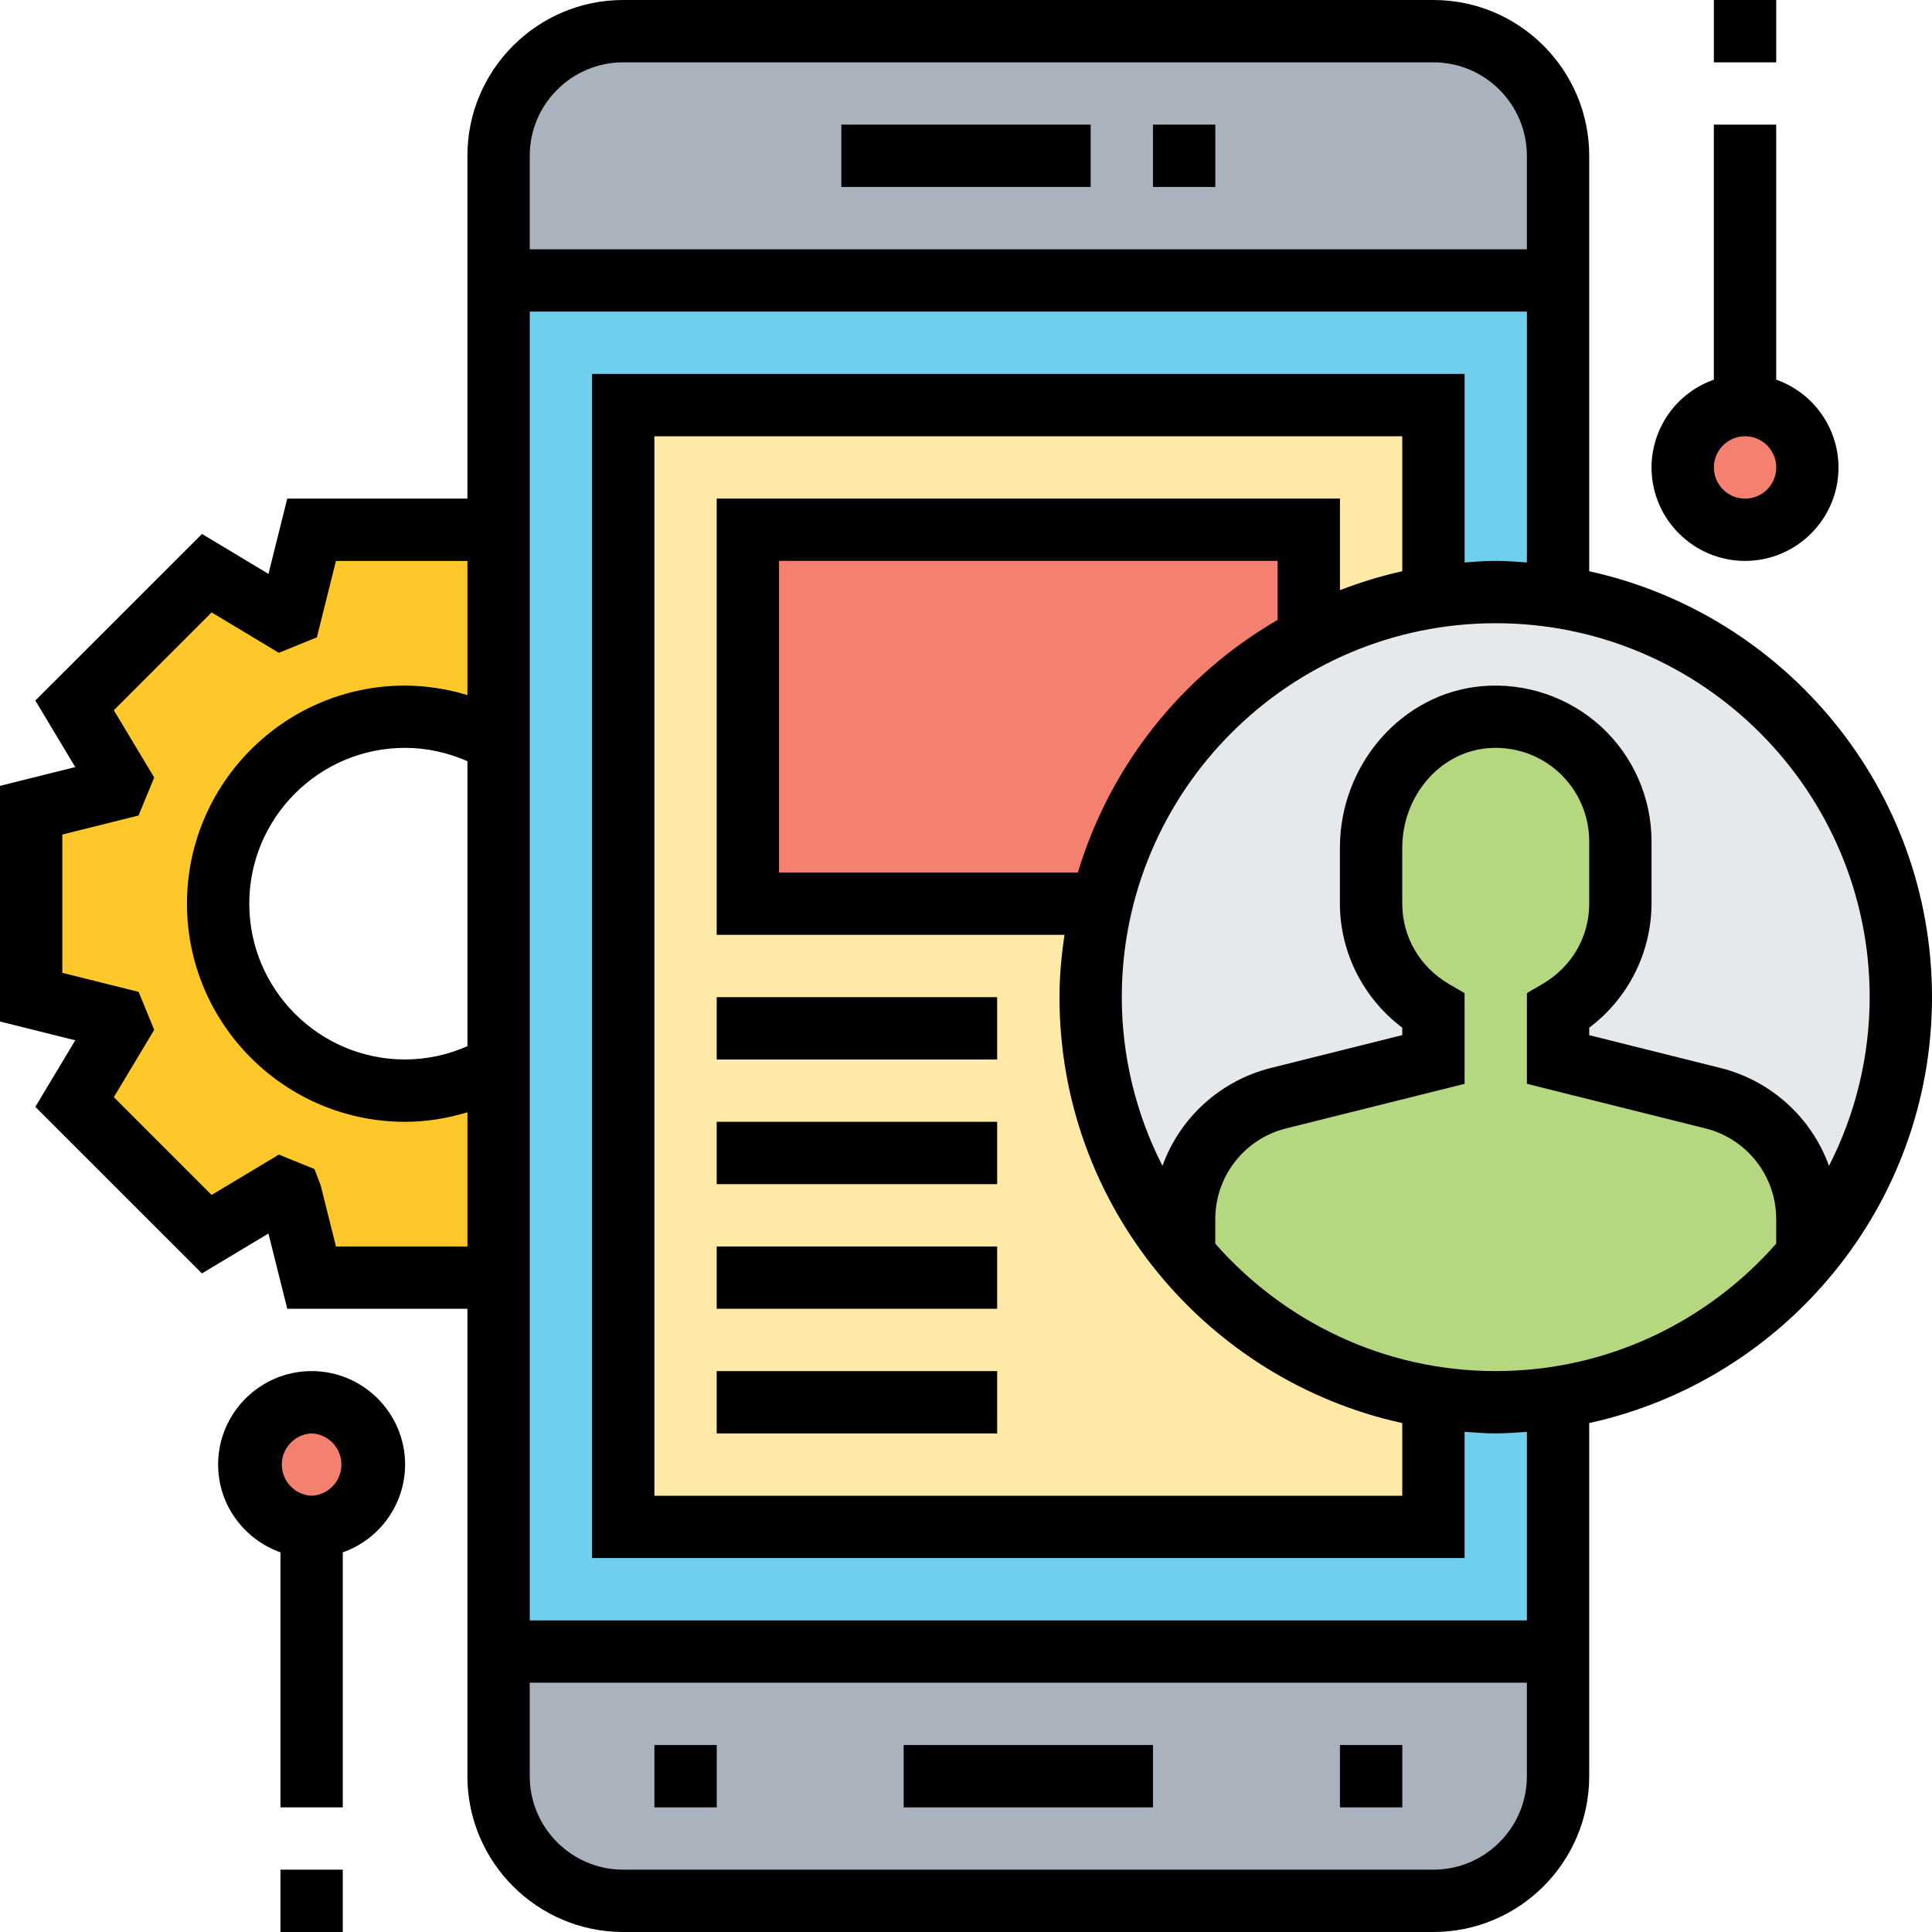 <?xml version="1.0" encoding="utf-8"?>
<!-- Generator: Adobe Illustrator 27.7.0, SVG Export Plug-In . SVG Version: 6.00 Build 0)  -->
<!DOCTYPE svg PUBLIC "-//W3C//DTD SVG 1.1//EN" "http://www.w3.org/Graphics/SVG/1.1/DTD/svg11.dtd">
<svg version="1.1" id="Layer_1" xmlns:x="http://ns.adobe.com/Extensibility/1.0/" xmlns:i="http://ns.adobe.com/AdobeIllustrator/10.0/" xmlns:graph="http://ns.adobe.com/Graphs/1.0/"
	 xmlns="http://www.w3.org/2000/svg" xmlns:xlink="http://www.w3.org/1999/xlink" x="0px" y="0px" width="80px" height="80px"
	 viewBox="0 0 80 80" style="enable-background:new 0 0 80 80;" xml:space="preserve">
<style type="text/css">
	.st0{fill:#F4816F;}
	.st1{fill:#FFC82A;}
	.st2{fill:#AAB2BD;}
	.st3{fill:#70CFED;}
	.st4{fill:#FEE9A6;}
	.st5{fill:#E6E9EC;}
	.st6{fill:#B5D780;}
</style>
<g>
	<circle class="st0" cx="12.903" cy="60.645" r="2.581"/>
	<circle class="st0" cx="72.258" cy="19.355" r="2.581"/>
	<path class="st1" d="M20.645,44.116v8.787h-7.742l-0.877-3.497c-0.129-0.052-0.258-0.09-0.387-0.155L8.568,51.11l-5.484-5.484
		l1.858-3.071c-0.065-0.129-0.103-0.258-0.155-0.387L1.29,41.29v-7.742l3.497-0.877c0.052-0.129,0.09-0.258,0.155-0.387
		l-1.858-3.071l5.484-5.484l3.071,1.858c0.129-0.065,0.258-0.103,0.387-0.155l0.877-3.497h7.742v8.787
		c-1.135-0.658-2.465-1.045-3.871-1.045c-4.271,0-7.742,3.471-7.742,7.742c0,4.271,3.471,7.742,7.742,7.742
		C18.181,45.161,19.51,44.774,20.645,44.116z"/>
	<path class="st2" d="M64.516,68.387v5.161c0,2.852-2.31,5.161-5.161,5.161H25.806c-2.852,0-5.161-2.31-5.161-5.161v-5.161H64.516z
		 M64.516,6.452v5.161H20.645V6.452c0-2.852,2.31-5.161,5.161-5.161h33.548C62.206,1.29,64.516,3.6,64.516,6.452z"/>
	<path class="st3" d="M20.645,11.613h43.871v56.774H20.645V11.613z"/>
	<path class="st4" d="M25.806,16.774h33.548v46.452H25.806V16.774z"/>
	<path class="st0" d="M30.968,21.935h23.226v15.484H30.968V21.935z"/>
	<circle class="st5" cx="61.935" cy="41.29" r="16.774"/>
	<path class="st6" d="M64.516,57.871c-0.839,0.129-1.703,0.194-2.581,0.194c-0.877,0-1.742-0.065-2.581-0.194
		c-4.142-0.645-7.768-2.787-10.323-5.871v-1.523c0.005-2.367,1.615-4.428,3.91-5.006l6.413-1.6v-2
		c-1.535-0.903-2.581-2.542-2.581-4.452v-2.31c0-2.723,1.987-5.174,4.697-5.406c2.835-0.26,5.344,1.827,5.604,4.662
		c0.014,0.157,0.022,0.315,0.022,0.473v2.581c0,1.91-1.045,3.548-2.581,4.452v2l6.413,1.6c2.295,0.578,3.905,2.64,3.91,5.006V52
		C72.232,55.154,68.559,57.242,64.516,57.871z"/>
	<path d="M80,41.29c0-8.631-6.088-15.858-14.194-17.636V6.452C65.806,2.894,62.912,0,59.355,0H25.806
		c-3.557,0-6.452,2.894-6.452,6.452v14.194h-7.459l-0.778,3.117L8.364,22.11l-6.901,6.897l1.653,2.756L0,32.541v9.757l3.117,0.778
		l-1.654,2.756l6.899,6.898l2.754-1.653l0.779,3.116h7.459v19.355c0,3.557,2.894,6.452,6.452,6.452h33.548
		c3.557,0,6.452-2.894,6.452-6.452V58.926C73.912,57.148,80,49.921,80,41.29z M77.419,41.29c-0.001,2.429-0.578,4.823-1.684,6.986
		c-0.73-2.014-2.414-3.534-4.493-4.053l-5.436-1.36v-0.308c1.616-1.213,2.571-3.113,2.581-5.134V34.84
		c-0.002-1.809-0.761-3.534-2.093-4.757c-1.339-1.221-3.127-1.826-4.932-1.67c-3.297,0.285-5.879,3.227-5.879,6.693v2.314
		c0,2.017,0.973,3.923,2.581,5.134v0.308l-5.436,1.36c-2.079,0.519-3.763,2.038-4.493,4.053c-1.106-2.162-1.683-4.556-1.684-6.985
		c0-8.538,6.946-15.484,15.484-15.484S77.419,32.752,77.419,41.29z M58.065,23.654c-0.888,0.195-1.747,0.463-2.581,0.783v-3.792
		H29.677V38.71h14.4c-0.123,0.845-0.206,1.702-0.206,2.581c0,8.631,6.088,15.858,14.194,17.636v3.009H27.097V18.065h30.968V23.654z
		 M44.632,36.129H32.258V23.226h20.645v2.444C48.918,27.979,45.96,31.718,44.632,36.129z M25.806,2.581h33.548
		c2.134,0,3.871,1.737,3.871,3.871v3.871h-41.29V6.452C21.935,4.317,23.672,2.581,25.806,2.581z M19.355,43.319
		c-0.813,0.361-1.691,0.549-2.581,0.552c-3.557,0-6.452-2.894-6.452-6.452s2.894-6.452,6.452-6.452c0.888,0,1.766,0.194,2.581,0.552
		V43.319z M13.911,51.613l-0.628-2.515l-0.262-0.69l-1.474-0.599l-2.785,1.672l-4.049-4.05l1.672-2.786l-0.645-1.574l-3.16-0.788
		v-5.726l3.156-0.788l0.649-1.574l-1.672-2.786l4.049-4.05l2.785,1.672l1.574-0.64l0.79-3.164h5.444v5.555
		c-0.836-0.256-1.706-0.389-2.581-0.394c-4.981,0-9.032,4.053-9.032,9.032s4.052,9.032,9.032,9.032c0.876,0,1.743-0.142,2.581-0.394
		v5.555H13.911z M59.355,77.419H25.806c-2.134,0-3.871-1.737-3.871-3.871v-3.871h41.29v3.871
		C63.226,75.683,61.489,77.419,59.355,77.419z M63.226,67.097h-41.29V12.903h41.29v10.388c-0.428-0.031-0.854-0.066-1.29-0.066
		c-0.436,0-0.862,0.035-1.29,0.066v-7.808H24.516v49.032h36.129v-5.227c0.428,0.031,0.854,0.066,1.29,0.066
		c0.436,0,0.862-0.035,1.29-0.066V67.097z M61.935,56.774c-4.626,0-8.773-2.05-11.613-5.276v-1.017c0-1.779,1.206-3.324,2.932-3.756
		l7.391-1.846v-3.756l-0.641-0.373c-1.214-0.707-1.939-1.952-1.939-3.33v-2.314c0-2.141,1.547-3.951,3.521-4.123
		c1.085-0.099,2.162,0.264,2.965,1.001c0.799,0.734,1.254,1.769,1.255,2.854v2.581c0,1.378-0.725,2.623-1.939,3.33l-0.641,0.373
		v3.756l7.391,1.846c1.724,0.43,2.933,1.979,2.932,3.756v1.017C70.708,54.724,66.561,56.774,61.935,56.774z"/>
	<path d="M47.742,5.161h2.581v2.581h-2.581V5.161z M34.839,5.161h10.323v2.581H34.839V5.161z M37.419,72.258h10.323v2.581H37.419
		V72.258z M55.484,72.258h2.581v2.581h-2.581V72.258z M27.097,72.258h2.581v2.581h-2.581V72.258z M29.677,41.29H41.29v2.581H29.677
		V41.29z M29.677,46.452H41.29v2.581H29.677V46.452z M29.677,51.613H41.29v2.581H29.677V51.613z M29.677,56.774H41.29v2.581H29.677
		V56.774z M72.258,23.226c2.134,0,3.871-1.737,3.871-3.871c-0.005-1.635-1.039-3.09-2.581-3.634V5.161h-2.581v10.56
		c-1.542,0.544-2.575,1.998-2.581,3.634C68.387,21.489,70.124,23.226,72.258,23.226z M72.258,18.065
		c0.713-0.001,1.292,0.577,1.293,1.29c0.001,0.713-0.577,1.292-1.29,1.293c-0.713,0.001-1.292-0.577-1.293-1.29
		c0-0.001,0-0.002,0-0.003C70.968,18.643,71.547,18.065,72.258,18.065z M70.968,0h2.581v2.581h-2.581V0z M12.903,56.774
		c-2.134,0-3.871,1.737-3.871,3.871c0,1.68,1.083,3.099,2.581,3.634v10.56h2.581v-10.56c1.542-0.544,2.575-1.998,2.581-3.634
		C16.774,58.511,15.037,56.774,12.903,56.774z M12.903,61.935c-0.713-0.032-1.264-0.635-1.233-1.348
		c0.03-0.668,0.565-1.203,1.233-1.233c0.713,0.032,1.264,0.635,1.233,1.348C14.106,61.371,13.571,61.906,12.903,61.935z
		 M11.613,77.419h2.581V80h-2.581V77.419z"/>
</g>
</svg>
